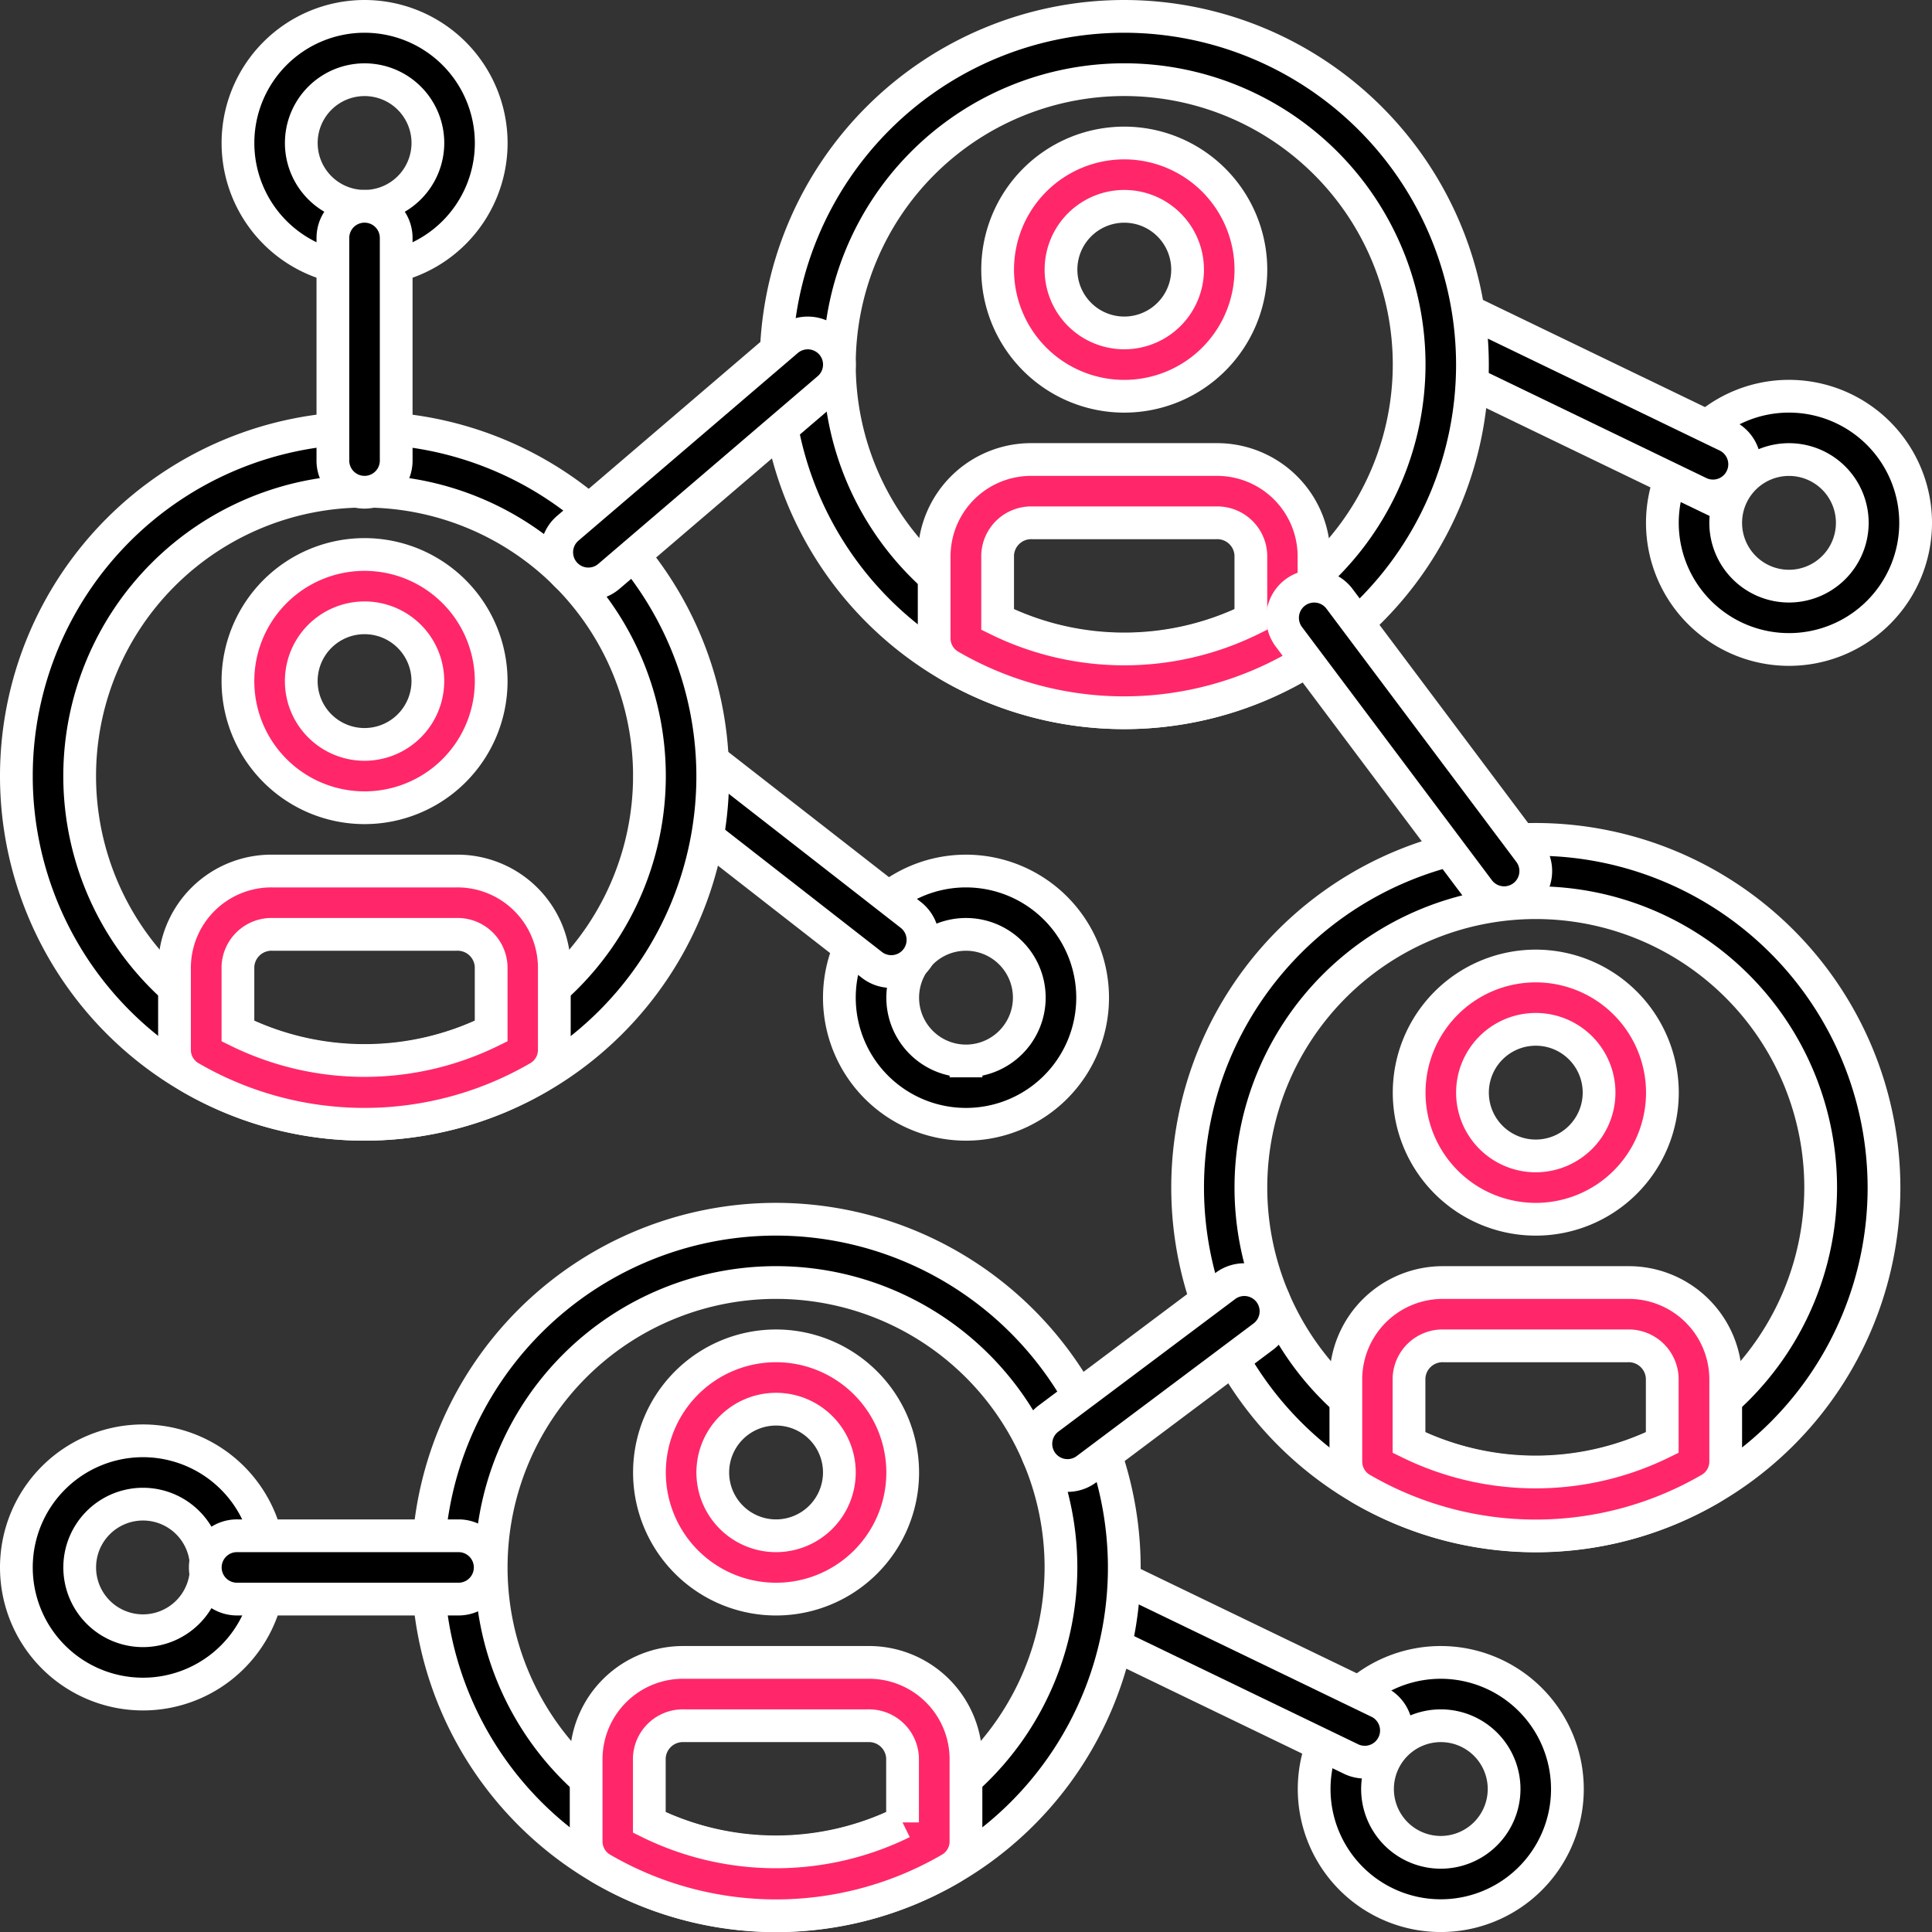 <svg xmlns="http://www.w3.org/2000/svg" width="59" height="59" viewBox="0 0 59 59">
  <rect x="0" y="0" width="59" height="59" fill="#333333" stroke="none"/>
  <g id="network" transform="translate(0.5 0.5)">
    <g id="Group_9977" data-name="Group 9977" transform="translate(50.267 11.6)">
      <g id="Group_9976" data-name="Group 9976">
        <path id="Path_2015" data-name="Path 2015" d="M447.6,102.4a3.867,3.867,0,1,0,3.867,3.867A3.87,3.87,0,0,0,447.6,102.4Zm0,5.8a1.933,1.933,0,1,1,1.933-1.933A1.935,1.935,0,0,1,447.6,108.2Z" transform="translate(-443.734 -102.4)" stroke="#fff" stroke-width="1"/>
      </g>
    </g>
    <g id="Group_9979" data-name="Group 9979" transform="translate(0 43.5)">
      <g id="Group_9978" data-name="Group 9978">
        <path id="Path_2016" data-name="Path 2016" d="M3.867,384a3.867,3.867,0,1,0,3.867,3.867A3.871,3.871,0,0,0,3.867,384Zm0,5.8A1.933,1.933,0,1,1,5.8,387.867,1.935,1.935,0,0,1,3.867,389.8Z" transform="translate(0 -384)" stroke="#fff" stroke-width="1"/>
      </g>
    </g>
    <g id="Group_9981" data-name="Group 9981" transform="translate(42.533 8.699)">
      <g id="Group_9980" data-name="Group 9980">
        <path id="Path_2017" data-name="Path 2017" d="M385.189,80.914l-8.339-4.026a.967.967,0,0,0-.84,1.741l8.339,4.026a.967.967,0,0,0,.84-1.741Z" transform="translate(-375.463 -76.792)" stroke="#fff" stroke-width="1"/>
      </g>
    </g>
    <g id="Group_9983" data-name="Group 9983" transform="translate(39.633 50.267)">
      <g id="Group_9982" data-name="Group 9982">
        <path id="Path_2018" data-name="Path 2018" d="M353.734,443.733A3.867,3.867,0,1,0,357.6,447.6,3.871,3.871,0,0,0,353.734,443.733Zm0,5.8a1.933,1.933,0,1,1,1.933-1.933A1.935,1.935,0,0,1,353.734,449.533Z" transform="translate(-349.867 -443.733)" stroke="#fff" stroke-width="1"/>
      </g>
    </g>
    <g id="Group_9985" data-name="Group 9985" transform="translate(31.899 47.366)">
      <g id="Group_9984" data-name="Group 9984">
        <path id="Path_2019" data-name="Path 2019" d="M291.322,422.247l-8.339-4.026a.967.967,0,1,0-.84,1.741l8.339,4.026a.967.967,0,0,0,.84-1.741Z" transform="translate(-281.596 -418.124)" stroke="#fff" stroke-width="1"/>
      </g>
    </g>
    <g id="Group_9987" data-name="Group 9987" transform="translate(25.133 26.1)">
      <g id="Group_9986" data-name="Group 9986">
        <path id="Path_2020" data-name="Path 2020" d="M225.734,230.4a3.867,3.867,0,1,0,3.867,3.867A3.87,3.87,0,0,0,225.734,230.4Zm0,5.8a1.933,1.933,0,1,1,1.933-1.933A1.935,1.935,0,0,1,225.734,236.2Z" transform="translate(-221.867 -230.4)" stroke="#fff" stroke-width="1"/>
      </g>
    </g>
    <g id="Group_9989" data-name="Group 9989" transform="translate(19.333 22.234)">
      <g id="Group_9988" data-name="Group 9988">
        <path id="Path_2021" data-name="Path 2021" d="M178.632,201.468l-6.406-4.993A.967.967,0,0,0,171.037,198l6.406,4.993a.967.967,0,1,0,1.189-1.525Z" transform="translate(-170.664 -196.272)" stroke="#fff" stroke-width="1"/>
      </g>
    </g>
    <g id="Group_9991" data-name="Group 9991" transform="translate(35.767 25.133)">
      <g id="Group_9990" data-name="Group 9990">
        <path id="Path_2022" data-name="Path 2022" d="M326.366,221.867A10.633,10.633,0,1,0,337,232.5,10.646,10.646,0,0,0,326.366,221.867Zm0,19.333a8.7,8.7,0,1,1,8.7-8.7A8.709,8.709,0,0,1,326.366,241.2Z" transform="translate(-315.733 -221.867)" stroke="#fff" stroke-width="1"/>
      </g>
    </g>
    <g id="Group_9993" data-name="Group 9993" transform="translate(42.533 29)">
      <g id="Group_9992" data-name="Group 9992">
        <path id="Path_2023" data-name="Path 2023" d="M379.334,256a3.867,3.867,0,1,0,3.867,3.867A3.871,3.871,0,0,0,379.334,256Zm0,5.8a1.933,1.933,0,1,1,1.933-1.933A1.935,1.935,0,0,1,379.334,261.8Z" transform="translate(-375.467 -256)" fill="#ff2769" stroke="#fff" stroke-width="1"/>
      </g>
    </g>
    <g id="Group_9995" data-name="Group 9995" transform="translate(40.6 38.667)">
      <g id="Group_9994" data-name="Group 9994">
        <path id="Path_2024" data-name="Path 2024" d="M367,341.333H361.4a2.96,2.96,0,0,0-3,2.914V346.8a.967.967,0,0,0,.482.837,10.579,10.579,0,0,0,10.635,0A.966.966,0,0,0,370,346.8v-2.548A2.96,2.96,0,0,0,367,341.333Zm1.062,4.886a8.765,8.765,0,0,1-7.733,0v-1.971a1.026,1.026,0,0,1,1.062-.982H367a1.026,1.026,0,0,1,1.062.982v1.971Z" transform="translate(-358.4 -341.333)" fill="#ff2769" stroke="#fff" stroke-width="1"/>
      </g>
    </g>
    <g id="Group_9997" data-name="Group 9997" transform="translate(12.567 36.733)">
      <g id="Group_9996" data-name="Group 9996">
        <path id="Path_2025" data-name="Path 2025" d="M121.566,324.267A10.633,10.633,0,1,0,132.2,334.9,10.646,10.646,0,0,0,121.566,324.267Zm0,19.333a8.7,8.7,0,1,1,8.7-8.7A8.709,8.709,0,0,1,121.566,343.6Z" transform="translate(-110.933 -324.267)" stroke="#fff" stroke-width="1"/>
      </g>
    </g>
    <g id="Group_9999" data-name="Group 9999" transform="translate(19.333 40.6)">
      <g id="Group_9998" data-name="Group 9998">
        <path id="Path_2026" data-name="Path 2026" d="M174.534,358.4a3.867,3.867,0,1,0,3.867,3.867A3.871,3.871,0,0,0,174.534,358.4Zm0,5.8a1.933,1.933,0,1,1,1.933-1.933A1.935,1.935,0,0,1,174.534,364.2Z" transform="translate(-170.667 -358.4)" fill="#ff2769" stroke="#fff" stroke-width="1"/>
      </g>
    </g>
    <g id="Group_10001" data-name="Group 10001" transform="translate(17.4 50.267)">
      <g id="Group_10000" data-name="Group 10000">
        <path id="Path_2027" data-name="Path 2027" d="M162.2,443.733H156.6a2.96,2.96,0,0,0-3,2.914V449.2a.967.967,0,0,0,.482.837,10.579,10.579,0,0,0,10.635,0,.966.966,0,0,0,.482-.836v-2.548A2.96,2.96,0,0,0,162.2,443.733Zm1.062,4.887a8.766,8.766,0,0,1-7.733,0v-1.971a1.026,1.026,0,0,1,1.062-.982H162.2a1.026,1.026,0,0,1,1.062.982v1.971Z" transform="translate(-153.6 -443.733)" fill="#ff2769" stroke="#fff" stroke-width="1"/>
      </g>
    </g>
    <g id="Group_10003" data-name="Group 10003" transform="translate(0 12.567)">
      <g id="Group_10002" data-name="Group 10002">
        <path id="Path_2028" data-name="Path 2028" d="M10.633,110.933a10.633,10.633,0,1,0,10.633,10.633A10.646,10.646,0,0,0,10.633,110.933Zm0,19.333a8.7,8.7,0,1,1,8.7-8.7A8.709,8.709,0,0,1,10.633,130.266Z" transform="translate(0 -110.933)" stroke="#fff" stroke-width="1"/>
      </g>
    </g>
    <g id="Group_10005" data-name="Group 10005" transform="translate(6.767 16.433)">
      <g id="Group_10004" data-name="Group 10004">
        <path id="Path_2029" data-name="Path 2029" d="M63.6,145.067a3.867,3.867,0,1,0,3.867,3.867A3.87,3.87,0,0,0,63.6,145.067Zm0,5.8a1.933,1.933,0,1,1,1.933-1.933A1.935,1.935,0,0,1,63.6,150.867Z" transform="translate(-59.734 -145.067)" fill="#ff2769" stroke="#fff" stroke-width="1"/>
      </g>
    </g>
    <g id="Group_10007" data-name="Group 10007" transform="translate(4.833 26.1)">
      <g id="Group_10006" data-name="Group 10006">
        <path id="Path_2030" data-name="Path 2030" d="M51.271,230.4H45.663a2.96,2.96,0,0,0-3,2.915v2.548a.967.967,0,0,0,.482.837,10.579,10.579,0,0,0,10.635,0,.966.966,0,0,0,.482-.836v-2.548A2.96,2.96,0,0,0,51.271,230.4Zm1.062,4.887a8.765,8.765,0,0,1-7.733,0v-1.971a1.026,1.026,0,0,1,1.062-.982h5.609a1.026,1.026,0,0,1,1.062.982v1.971Z" transform="translate(-42.667 -230.4)" fill="#ff2769" stroke="#fff" stroke-width="1"/>
      </g>
    </g>
    <g id="Group_10009" data-name="Group 10009" transform="translate(23.2)">
      <g id="Group_10008" data-name="Group 10008">
        <path id="Path_2031" data-name="Path 2031" d="M215.433,0a10.633,10.633,0,1,0,10.633,10.633A10.646,10.646,0,0,0,215.433,0Zm0,19.333a8.7,8.7,0,1,1,8.7-8.7A8.709,8.709,0,0,1,215.433,19.333Z" transform="translate(-204.8)" stroke="#fff" stroke-width="1"/>
      </g>
    </g>
    <g id="Group_10011" data-name="Group 10011" transform="translate(29.967 3.867)">
      <g id="Group_10010" data-name="Group 10010">
        <path id="Path_2032" data-name="Path 2032" d="M268.4,34.133A3.867,3.867,0,1,0,272.267,38,3.87,3.87,0,0,0,268.4,34.133Zm0,5.8A1.933,1.933,0,1,1,270.334,38,1.935,1.935,0,0,1,268.4,39.933Z" transform="translate(-264.534 -34.133)" fill="#ff2769" stroke="#fff" stroke-width="1"/>
      </g>
    </g>
    <g id="Group_10013" data-name="Group 10013" transform="translate(28.033 13.533)">
      <g id="Group_10012" data-name="Group 10012">
        <path id="Path_2033" data-name="Path 2033" d="M256.071,119.467h-5.609a2.96,2.96,0,0,0-3,2.914v2.548a.967.967,0,0,0,.482.837,10.579,10.579,0,0,0,10.635,0,.966.966,0,0,0,.482-.836v-2.548A2.96,2.96,0,0,0,256.071,119.467Zm1.062,4.886a8.765,8.765,0,0,1-7.733,0v-1.971a1.026,1.026,0,0,1,1.062-.982h5.609a1.026,1.026,0,0,1,1.062.982v1.971Z" transform="translate(-247.467 -119.467)" fill="#ff2769" stroke="#fff" stroke-width="1"/>
      </g>
    </g>
    <g id="Group_10015" data-name="Group 10015" transform="translate(16.502 9.667)">
      <g id="Group_10014" data-name="Group 10014">
        <path id="Path_2034" data-name="Path 2034" d="M154.071,85.671a.968.968,0,0,0-1.363-.105l-6.7,5.732a.966.966,0,1,0,1.257,1.468l6.7-5.732A.966.966,0,0,0,154.071,85.671Z" transform="translate(-145.671 -85.333)" stroke="#fff" stroke-width="1"/>
      </g>
    </g>
    <g id="Group_10017" data-name="Group 10017" transform="translate(38.667 17.401)">
      <g id="Group_10016" data-name="Group 10016">
        <path id="Path_2035" data-name="Path 2035" d="M348.873,161.73l-5.8-7.733a.966.966,0,0,0-1.547,1.159l5.8,7.733a.966.966,0,0,0,1.547-1.159Z" transform="translate(-341.333 -153.61)" stroke="#fff" stroke-width="1"/>
      </g>
    </g>
    <g id="Group_10019" data-name="Group 10019" transform="translate(31.133 38.577)">
      <g id="Group_10018" data-name="Group 10018">
        <path id="Path_2036" data-name="Path 2036" d="M281.973,340.927a.967.967,0,0,0-1.353-.193l-5.4,4.049a.966.966,0,0,0,1.16,1.546l5.4-4.049A.965.965,0,0,0,281.973,340.927Z" transform="translate(-274.833 -340.54)" stroke="#fff" stroke-width="1"/>
      </g>
    </g>
    <g id="Group_10021" data-name="Group 10021" transform="translate(5.8 46.4)">
      <g id="Group_10020" data-name="Group 10020">
        <path id="Path_2037" data-name="Path 2037" d="M58.933,409.6H52.167a.967.967,0,1,0,0,1.933h6.767a.967.967,0,0,0,0-1.933Z" transform="translate(-51.2 -409.6)" stroke="#fff" stroke-width="1"/>
      </g>
    </g>
    <g id="Group_10023" data-name="Group 10023" transform="translate(6.767)">
      <g id="Group_10022" data-name="Group 10022">
        <path id="Path_2038" data-name="Path 2038" d="M63.6,0a3.867,3.867,0,1,0,3.867,3.867A3.871,3.871,0,0,0,63.6,0Zm0,5.8a1.933,1.933,0,1,1,1.933-1.933A1.935,1.935,0,0,1,63.6,5.8Z" transform="translate(-59.733)" stroke="#fff" stroke-width="1"/>
      </g>
    </g>
    <g id="Group_10025" data-name="Group 10025" transform="translate(9.667 5.8)">
      <g id="Group_10024" data-name="Group 10024">
        <path id="Path_2039" data-name="Path 2039" d="M86.3,51.2a.966.966,0,0,0-.967.967v6.767a.967.967,0,1,0,1.933,0V52.167A.966.966,0,0,0,86.3,51.2Z" transform="translate(-85.334 -51.2)" stroke="#fff" stroke-width="1"/>
      </g>
    </g>
  </g>
</svg>
